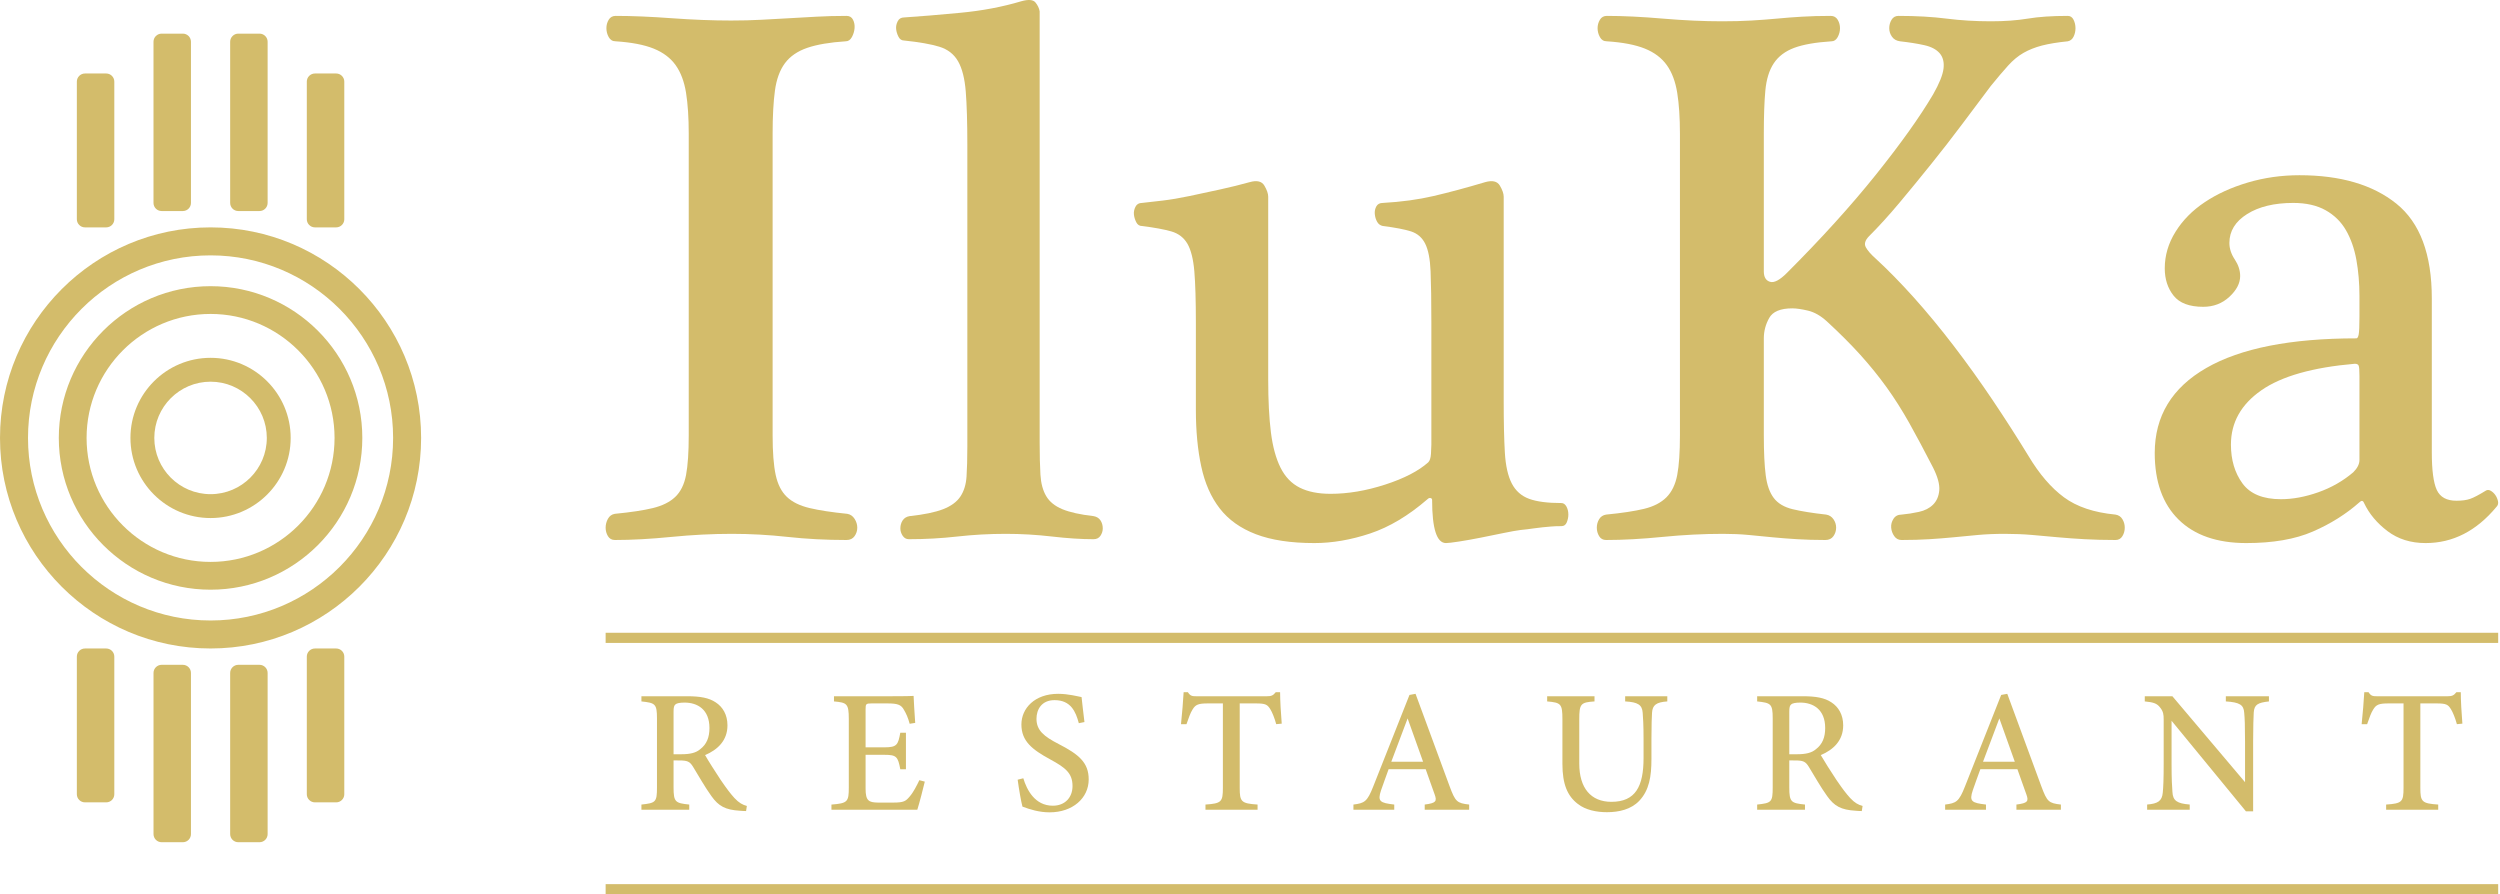 <?xml version="1.0" encoding="utf-8"?>
<svg xmlns="http://www.w3.org/2000/svg" fill="none" height="100%" overflow="visible" preserveAspectRatio="none" style="display: block;" viewBox="0 0 123 44" width="100%">
<g id="Group 1">
<path d="M10.36 12.564C5.407 12.564 1.378 16.593 1.378 21.546C1.378 26.499 5.407 30.528 10.36 30.528C15.312 30.528 19.341 26.499 19.341 21.546C19.341 16.593 15.312 12.564 10.36 12.564ZM10.36 31.905C4.647 31.905 0 27.259 0 21.546C0 15.834 4.647 11.187 10.36 11.187C16.072 11.187 20.719 15.834 20.719 21.546C20.719 27.259 16.072 31.905 10.36 31.905Z" fill="#D3BC6B" id="Vector"/>
<path d="M10.36 15.446C6.996 15.446 4.26 18.183 4.26 21.546C4.26 24.91 6.996 27.646 10.36 27.646C13.723 27.646 16.46 24.91 16.46 21.546C16.46 18.183 13.723 15.446 10.36 15.446ZM10.36 29.013C6.242 29.013 2.893 25.663 2.893 21.546C2.893 17.429 6.242 14.08 10.36 14.08C14.476 14.08 17.826 17.429 17.826 21.546C17.826 25.663 14.476 29.013 10.36 29.013Z" fill="#D3BC6B" id="Vector_2"/>
<path d="M10.36 18.779C8.833 18.779 7.592 20.021 7.592 21.546C7.592 23.072 8.833 24.313 10.36 24.313C11.886 24.313 13.127 23.072 13.127 21.546C13.127 20.021 11.886 18.779 10.36 18.779ZM10.36 25.488C8.186 25.488 6.418 23.72 6.418 21.546C6.418 19.373 8.186 17.605 10.36 17.605C12.533 17.605 14.301 19.373 14.301 21.546C14.301 23.72 12.533 25.488 10.36 25.488Z" fill="#D3BC6B" id="Vector_3"/>
<path d="M12.768 10.383H11.723C11.503 10.383 11.324 10.204 11.324 9.985V2.054C11.324 1.835 11.503 1.655 11.723 1.655H12.768C12.988 1.655 13.167 1.835 13.167 2.054V9.985C13.167 10.204 12.988 10.383 12.768 10.383Z" fill="#D3BC6B" id="Vector_4"/>
<path d="M16.54 11.187H15.494C15.275 11.187 15.095 11.007 15.095 10.788V4.015C15.095 3.796 15.275 3.616 15.494 3.616H16.54C16.759 3.616 16.939 3.796 16.939 4.015V10.788C16.939 11.007 16.759 11.187 16.54 11.187Z" fill="#D3BC6B" id="Vector_5"/>
<path d="M5.225 11.187H4.18C3.96 11.187 3.781 11.007 3.781 10.788V4.015C3.781 3.796 3.96 3.616 4.18 3.616H5.225C5.445 3.616 5.624 3.796 5.624 4.015V10.788C5.624 11.007 5.445 11.187 5.225 11.187Z" fill="#D3BC6B" id="Vector_6"/>
<path d="M8.997 10.383H7.951C7.732 10.383 7.552 10.204 7.552 9.985V2.054C7.552 1.835 7.732 1.655 7.951 1.655H8.997C9.216 1.655 9.395 1.835 9.395 2.054V9.985C9.395 10.204 9.216 10.383 8.997 10.383Z" fill="#D3BC6B" id="Vector_7"/>
<path d="M7.951 32.709H8.997C9.217 32.709 9.395 32.889 9.395 33.108V41.038C9.395 41.258 9.217 41.437 8.997 41.437H7.951C7.732 41.437 7.553 41.258 7.553 41.038V33.108C7.553 32.889 7.732 32.709 7.951 32.709Z" fill="#D3BC6B" id="Vector_8"/>
<path d="M4.18 31.906H5.225C5.445 31.906 5.624 32.085 5.624 32.304V39.078C5.624 39.297 5.445 39.476 5.225 39.476H4.18C3.96 39.476 3.781 39.297 3.781 39.078V32.304C3.781 32.085 3.96 31.906 4.18 31.906Z" fill="#D3BC6B" id="Vector_9"/>
<path d="M15.494 31.906H16.54C16.759 31.906 16.939 32.085 16.939 32.304V39.078C16.939 39.297 16.759 39.476 16.54 39.476H15.494C15.275 39.476 15.095 39.297 15.095 39.078V32.304C15.095 32.085 15.275 31.906 15.494 31.906Z" fill="#D3BC6B" id="Vector_10"/>
<path d="M11.722 32.709H12.768C12.988 32.709 13.167 32.889 13.167 33.108V41.038C13.167 41.258 12.988 41.437 12.768 41.437H11.722C11.504 41.437 11.324 41.258 11.324 41.038V33.108C11.324 32.889 11.504 32.709 11.722 32.709Z" fill="#D3BC6B" id="Vector_11"/>
<path d="M122.91 31.632H29.797V31.132H122.91V31.632Z" fill="#D3BC6B" id="Vector_12"/>
<path d="M122.91 44H29.797V43.5H122.91V44Z" fill="#D3BC6B" id="Vector_13"/>
<path d="M33.519 37.109C33.952 37.109 34.235 37.042 34.445 36.865C34.771 36.618 34.905 36.277 34.905 35.818C34.905 34.901 34.311 34.567 33.682 34.567C33.436 34.567 33.296 34.602 33.237 34.653C33.163 34.712 33.139 34.8 33.139 35.014V37.109H33.519ZM36.707 39.904C36.606 39.904 36.51 39.897 36.4 39.888C35.689 39.844 35.358 39.668 35.001 39.167C34.679 38.722 34.38 38.184 34.102 37.732C33.938 37.465 33.825 37.414 33.416 37.414L33.139 37.412V38.744C33.139 39.468 33.232 39.513 33.911 39.584V39.838H31.558V39.584C32.26 39.508 32.323 39.468 32.323 38.744V35.342C32.323 34.621 32.23 34.583 31.558 34.51V34.255H33.802C34.454 34.255 34.878 34.334 35.209 34.554C35.559 34.779 35.791 35.163 35.791 35.689C35.791 36.432 35.312 36.885 34.69 37.151C34.839 37.416 35.202 37.988 35.46 38.376C35.775 38.834 35.943 39.052 36.134 39.262C36.36 39.506 36.539 39.596 36.745 39.654L36.707 39.904Z" fill="#D3BC6B" id="Vector_14"/>
<path d="M45.5 38.456C45.45 38.68 45.216 39.584 45.132 39.838H40.907V39.585C41.703 39.522 41.761 39.451 41.761 38.744V35.371C41.761 34.613 41.665 34.568 41.032 34.51V34.256H43.689C44.514 34.256 44.843 34.247 44.949 34.239C44.957 34.442 44.993 35.097 45.028 35.566L44.756 35.61C44.679 35.317 44.582 35.106 44.478 34.93C44.338 34.667 44.156 34.608 43.654 34.608H42.885C42.607 34.608 42.587 34.633 42.587 34.889V36.769H43.52C44.135 36.769 44.186 36.64 44.294 36.052H44.572V37.847H44.294C44.178 37.226 44.109 37.137 43.512 37.137H42.587V38.804C42.587 39.404 42.745 39.478 43.193 39.487H43.958C44.474 39.487 44.568 39.413 44.757 39.188C44.929 38.995 45.108 38.649 45.232 38.385L45.5 38.456Z" fill="#D3BC6B" id="Vector_15"/>
<path d="M53.078 35.581C52.927 35.017 52.687 34.447 51.883 34.447C51.244 34.447 50.995 34.911 50.995 35.365C50.995 35.935 51.362 36.233 52.083 36.604C53.093 37.122 53.564 37.527 53.564 38.349C53.564 39.27 52.772 39.967 51.642 39.967C51.121 39.967 50.666 39.821 50.305 39.686C50.24 39.454 50.129 38.814 50.069 38.361L50.347 38.291C50.519 38.86 50.915 39.641 51.8 39.641C52.401 39.641 52.768 39.23 52.768 38.674C52.768 38.042 52.423 37.771 51.674 37.364C50.774 36.875 50.253 36.46 50.253 35.644C50.253 34.855 50.901 34.136 52.062 34.136C52.564 34.136 53.031 34.264 53.213 34.297C53.248 34.608 53.286 34.97 53.355 35.525L53.078 35.581Z" fill="#D3BC6B" id="Vector_16"/>
<path d="M62.79 35.629C62.71 35.333 62.592 35.041 62.499 34.893C62.358 34.67 62.275 34.608 61.797 34.608H60.994V38.764C60.994 39.444 61.065 39.531 61.872 39.584V39.838H59.309V39.584C60.096 39.531 60.166 39.451 60.166 38.764V34.608H59.431C58.957 34.608 58.819 34.664 58.67 34.913C58.565 35.083 58.486 35.308 58.375 35.63H58.105C58.158 35.088 58.211 34.523 58.235 34.055H58.443C58.572 34.26 58.669 34.256 58.912 34.256H62.319C62.558 34.256 62.636 34.218 62.768 34.055H62.981C62.983 34.451 63.017 35.094 63.061 35.603L62.79 35.629Z" fill="#D3BC6B" id="Vector_17"/>
<path d="M69.255 35.346C68.985 36.063 68.702 36.807 68.452 37.476H70.015L69.255 35.346ZM70.096 39.838V39.584C70.65 39.513 70.707 39.426 70.587 39.092C70.48 38.771 70.314 38.349 70.143 37.844H68.32C68.191 38.209 68.064 38.542 67.949 38.879C67.762 39.434 67.898 39.502 68.597 39.584V39.838H66.589V39.584C67.13 39.515 67.267 39.452 67.566 38.688L69.346 34.191L69.645 34.136C70.187 35.609 70.779 37.215 71.323 38.691C71.605 39.448 71.683 39.515 72.283 39.584V39.838H70.096Z" fill="#D3BC6B" id="Vector_18"/>
<path d="M82.031 34.51C81.489 34.547 81.301 34.689 81.28 35.069C81.269 35.277 81.251 35.626 81.251 36.382V37.345C81.251 38.196 81.145 38.88 80.649 39.403C80.247 39.822 79.658 39.96 79.062 39.96C78.552 39.96 78.013 39.854 77.631 39.555C77.118 39.164 76.871 38.583 76.871 37.586V35.399C76.871 34.623 76.801 34.57 76.12 34.51V34.256H78.45V34.51C77.77 34.556 77.7 34.623 77.7 35.399V37.571C77.7 38.772 78.271 39.45 79.281 39.45C80.466 39.45 80.863 38.694 80.863 37.294V36.382C80.863 35.627 80.837 35.304 80.82 35.068C80.793 34.679 80.588 34.544 79.958 34.51V34.256H82.031V34.51Z" fill="#D3BC6B" id="Vector_19"/>
<path d="M88.413 37.109C88.846 37.109 89.129 37.042 89.339 36.865C89.665 36.618 89.799 36.277 89.799 35.818C89.799 34.901 89.204 34.567 88.576 34.567C88.33 34.567 88.19 34.602 88.131 34.653C88.057 34.712 88.033 34.8 88.033 35.014V37.109H88.413ZM91.6 39.904C91.499 39.904 91.403 39.897 91.293 39.888C90.583 39.844 90.251 39.668 89.895 39.167C89.573 38.722 89.274 38.184 88.996 37.732C88.832 37.465 88.719 37.414 88.31 37.414L88.033 37.412V38.744C88.033 39.468 88.126 39.513 88.805 39.584V39.838H86.452V39.584C87.154 39.508 87.217 39.468 87.217 38.744V35.342C87.217 34.621 87.124 34.583 86.452 34.51V34.255H88.696C89.347 34.255 89.771 34.334 90.103 34.554C90.453 34.779 90.685 35.163 90.685 35.689C90.685 36.432 90.206 36.885 89.583 37.151C89.733 37.416 90.096 37.988 90.354 38.376C90.668 38.834 90.836 39.052 91.028 39.262C91.254 39.506 91.432 39.596 91.639 39.654L91.6 39.904Z" fill="#D3BC6B" id="Vector_20"/>
<path d="M98.368 35.346C98.098 36.063 97.815 36.807 97.565 37.476H99.128L98.368 35.346ZM99.208 39.838V39.584C99.763 39.513 99.82 39.426 99.7 39.092C99.592 38.771 99.427 38.349 99.256 37.844H97.433C97.303 38.209 97.176 38.542 97.062 38.879C96.875 39.434 97.01 39.502 97.71 39.584V39.838H95.701V39.584C96.242 39.515 96.38 39.452 96.679 38.688L98.458 34.191L98.758 34.136C99.301 35.609 99.891 37.215 100.435 38.691C100.718 39.448 100.795 39.515 101.396 39.584V39.838H99.208Z" fill="#D3BC6B" id="Vector_21"/>
<path d="M111.632 34.51C111.087 34.572 110.91 34.662 110.884 35.056C110.872 35.341 110.854 35.69 110.854 36.479V39.918H110.5L106.841 35.462V37.572C106.841 38.341 106.864 38.718 106.884 38.967C106.904 39.394 107.113 39.535 107.734 39.583V39.838H105.639V39.583C106.164 39.541 106.372 39.412 106.409 38.994C106.436 38.713 106.453 38.341 106.453 37.565V35.403C106.453 35.155 106.436 35.008 106.28 34.813C106.119 34.598 105.933 34.551 105.523 34.51V34.256H106.882L110.456 38.483V36.479C110.456 35.69 110.441 35.336 110.415 35.068C110.389 34.684 110.203 34.553 109.511 34.51V34.256H111.632V34.51Z" fill="#D3BC6B" id="Vector_22"/>
<path d="M120.879 35.629C120.799 35.333 120.68 35.041 120.587 34.893C120.446 34.67 120.364 34.608 119.885 34.608H119.081V38.764C119.081 39.444 119.153 39.531 119.96 39.584V39.838H117.398V39.584C118.184 39.531 118.254 39.451 118.254 38.764V34.608H117.519C117.045 34.608 116.908 34.664 116.759 34.913C116.652 35.083 116.575 35.308 116.463 35.63H116.193C116.246 35.088 116.299 34.523 116.323 34.055H116.531C116.661 34.26 116.757 34.256 117 34.256H120.407C120.646 34.256 120.724 34.218 120.856 34.055H121.07C121.071 34.451 121.106 35.094 121.149 35.603L120.879 35.629Z" fill="#D3BC6B" id="Vector_23"/>
<path d="M33.886 6.576C33.886 5.794 33.842 5.124 33.754 4.569C33.665 4.014 33.494 3.56 33.242 3.206C32.989 2.853 32.63 2.581 32.163 2.392C31.696 2.203 31.071 2.083 30.289 2.032C30.137 2.032 30.024 1.963 29.948 1.824C29.872 1.686 29.835 1.54 29.835 1.388C29.835 1.237 29.872 1.099 29.948 0.972C30.024 0.846 30.137 0.782 30.289 0.782C31.096 0.782 32.018 0.821 33.053 0.897C34.088 0.972 35.06 1.01 35.968 1.01C36.498 1.01 36.997 0.998 37.464 0.972C37.931 0.947 38.386 0.922 38.827 0.897C39.268 0.871 39.717 0.846 40.172 0.821C40.625 0.796 41.118 0.782 41.648 0.782C41.8 0.782 41.906 0.846 41.969 0.972C42.032 1.099 42.057 1.237 42.045 1.388C42.032 1.54 41.988 1.686 41.913 1.824C41.837 1.963 41.736 2.032 41.61 2.032C40.828 2.083 40.196 2.19 39.717 2.354C39.237 2.519 38.871 2.771 38.618 3.111C38.366 3.452 38.202 3.901 38.127 4.456C38.051 5.011 38.013 5.718 38.013 6.576V21.418C38.013 22.251 38.063 22.901 38.164 23.368C38.265 23.835 38.449 24.195 38.714 24.447C38.979 24.7 39.351 24.882 39.83 24.996C40.309 25.11 40.928 25.204 41.685 25.28C41.837 25.305 41.956 25.388 42.045 25.526C42.134 25.665 42.178 25.81 42.178 25.962C42.178 26.113 42.134 26.252 42.045 26.378C41.956 26.504 41.824 26.568 41.648 26.568C40.638 26.568 39.672 26.517 38.751 26.416C37.83 26.315 36.915 26.265 36.006 26.265C35.047 26.265 34.056 26.315 33.034 26.416C32.011 26.517 31.084 26.568 30.251 26.568C30.1 26.568 29.986 26.504 29.91 26.378C29.835 26.252 29.797 26.113 29.797 25.962C29.797 25.81 29.835 25.665 29.91 25.526C29.986 25.388 30.1 25.305 30.251 25.28C31.033 25.204 31.658 25.11 32.126 24.996C32.592 24.882 32.958 24.7 33.223 24.447C33.488 24.195 33.665 23.835 33.754 23.368C33.842 22.901 33.886 22.251 33.886 21.418V6.576Z" fill="#D3BC6B" id="Vector_24"/>
<path d="M47.593 7.106C47.593 6.021 47.567 5.156 47.516 4.512C47.465 3.869 47.34 3.37 47.138 3.017C46.936 2.664 46.627 2.424 46.21 2.297C45.794 2.171 45.219 2.07 44.488 1.994C44.361 1.994 44.266 1.932 44.204 1.805C44.14 1.679 44.102 1.553 44.09 1.427C44.077 1.3 44.102 1.175 44.166 1.048C44.228 0.922 44.336 0.858 44.488 0.858C45.245 0.808 46.16 0.733 47.232 0.631C48.305 0.531 49.309 0.342 50.243 0.063C50.596 -0.037 50.83 -0.018 50.944 0.12C51.057 0.259 51.126 0.404 51.151 0.556V21.759C51.151 22.39 51.164 22.92 51.189 23.349C51.214 23.779 51.309 24.132 51.473 24.409C51.637 24.687 51.902 24.901 52.269 25.053C52.634 25.204 53.145 25.318 53.802 25.393C53.953 25.419 54.067 25.488 54.143 25.602C54.218 25.715 54.256 25.848 54.256 25.999C54.256 26.126 54.218 26.245 54.143 26.359C54.067 26.473 53.953 26.529 53.802 26.529C53.196 26.529 52.514 26.485 51.758 26.397C51 26.309 50.243 26.265 49.486 26.265C48.677 26.265 47.882 26.309 47.1 26.397C46.318 26.485 45.523 26.529 44.715 26.529C44.589 26.529 44.488 26.473 44.411 26.359C44.336 26.245 44.298 26.126 44.298 25.999C44.298 25.848 44.336 25.715 44.411 25.602C44.488 25.488 44.601 25.419 44.753 25.393C45.459 25.318 46.008 25.204 46.4 25.053C46.791 24.901 47.075 24.694 47.252 24.428C47.428 24.163 47.529 23.835 47.554 23.444C47.579 23.053 47.593 22.567 47.593 21.986V7.106Z" fill="#D3BC6B" id="Vector_25"/>
<path d="M73.982 19.752C73.982 20.787 74.001 21.626 74.039 22.27C74.077 22.914 74.191 23.419 74.379 23.785C74.569 24.151 74.853 24.403 75.232 24.542C75.61 24.681 76.14 24.75 76.822 24.75C76.923 24.75 77.004 24.807 77.068 24.92C77.13 25.034 77.163 25.166 77.163 25.318C77.163 25.444 77.137 25.571 77.086 25.697C77.036 25.823 76.948 25.886 76.822 25.886C76.62 25.886 76.449 25.892 76.31 25.905C76.172 25.918 76.032 25.93 75.894 25.943C75.756 25.956 75.604 25.975 75.439 25.999C75.275 26.025 75.067 26.05 74.815 26.075C74.613 26.101 74.329 26.151 73.963 26.227C73.597 26.303 73.225 26.378 72.846 26.454C72.467 26.529 72.114 26.592 71.787 26.643C71.458 26.693 71.243 26.719 71.142 26.719C70.688 26.719 70.46 26.013 70.46 24.599C70.46 24.548 70.435 24.517 70.385 24.504C70.334 24.491 70.283 24.511 70.233 24.56C69.3 25.369 68.359 25.93 67.413 26.246C66.466 26.561 65.551 26.719 64.668 26.719C63.507 26.719 62.547 26.573 61.791 26.284C61.033 25.994 60.44 25.571 60.011 25.015C59.581 24.46 59.278 23.772 59.102 22.951C58.925 22.132 58.837 21.204 58.837 20.169V15.89C58.837 14.805 58.812 13.959 58.762 13.353C58.71 12.747 58.596 12.293 58.42 11.99C58.243 11.688 57.979 11.486 57.625 11.384C57.271 11.284 56.792 11.195 56.187 11.12C56.06 11.12 55.965 11.057 55.902 10.93C55.84 10.804 55.801 10.678 55.789 10.552C55.776 10.425 55.801 10.299 55.865 10.173C55.928 10.047 56.035 9.984 56.187 9.984C56.438 9.958 56.773 9.921 57.19 9.87C57.606 9.82 58.054 9.744 58.534 9.643C59.013 9.542 59.512 9.435 60.03 9.321C60.547 9.207 61.033 9.088 61.487 8.961C61.84 8.861 62.08 8.918 62.207 9.132C62.333 9.346 62.396 9.529 62.396 9.681V18.692C62.396 19.701 62.44 20.56 62.528 21.267C62.617 21.974 62.775 22.554 63.002 23.009C63.229 23.463 63.544 23.791 63.948 23.993C64.351 24.195 64.857 24.296 65.463 24.296C66.321 24.296 67.217 24.145 68.152 23.841C69.085 23.539 69.792 23.173 70.272 22.744C70.347 22.668 70.391 22.529 70.404 22.327C70.416 22.125 70.423 21.974 70.423 21.872V15.89C70.423 14.805 70.41 13.959 70.385 13.353C70.36 12.747 70.272 12.293 70.12 11.99C69.969 11.688 69.735 11.486 69.42 11.384C69.103 11.284 68.643 11.195 68.037 11.12C67.911 11.094 67.817 11.025 67.754 10.911C67.69 10.797 67.653 10.671 67.64 10.532C67.627 10.394 67.653 10.268 67.716 10.154C67.778 10.04 67.886 9.984 68.037 9.984C68.947 9.933 69.779 9.82 70.537 9.643C71.294 9.466 72.139 9.24 73.073 8.961C73.427 8.861 73.666 8.918 73.793 9.132C73.919 9.346 73.982 9.529 73.982 9.681V19.752Z" fill="#D3BC6B" id="Vector_26"/>
<path d="M82.653 6.576C82.653 5.794 82.609 5.124 82.52 4.569C82.431 4.014 82.261 3.56 82.008 3.206C81.756 2.853 81.397 2.581 80.93 2.392C80.462 2.203 79.838 2.083 79.055 2.032C78.903 2.032 78.79 1.963 78.715 1.824C78.639 1.686 78.601 1.54 78.601 1.388C78.601 1.237 78.639 1.099 78.715 0.972C78.79 0.846 78.903 0.782 79.055 0.782C79.863 0.782 80.784 0.827 81.819 0.916C82.854 1.004 83.826 1.048 84.735 1.048C85.265 1.048 85.744 1.035 86.173 1.01C86.603 0.985 87.019 0.953 87.423 0.916C87.826 0.877 88.237 0.846 88.654 0.821C89.07 0.796 89.543 0.782 90.073 0.782C90.225 0.782 90.338 0.846 90.415 0.972C90.49 1.099 90.528 1.237 90.528 1.388C90.528 1.54 90.49 1.686 90.415 1.824C90.338 1.963 90.238 2.032 90.111 2.032C89.329 2.083 88.716 2.19 88.275 2.354C87.834 2.519 87.499 2.771 87.272 3.111C87.045 3.452 86.906 3.901 86.855 4.456C86.804 5.011 86.78 5.718 86.78 6.576V13.353C86.78 13.631 86.88 13.802 87.083 13.864C87.284 13.928 87.561 13.783 87.915 13.429C89.606 11.738 91.064 10.129 92.289 8.601C93.512 7.074 94.453 5.756 95.109 4.645C95.412 4.115 95.582 3.692 95.621 3.377C95.659 3.061 95.595 2.808 95.431 2.619C95.266 2.43 95.014 2.297 94.674 2.222C94.334 2.146 93.936 2.083 93.481 2.032C93.304 2.007 93.172 1.932 93.084 1.805C92.995 1.679 92.951 1.54 92.951 1.388C92.951 1.237 92.989 1.099 93.065 0.972C93.141 0.846 93.254 0.782 93.405 0.782C94.289 0.782 95.077 0.827 95.772 0.916C96.466 1.004 97.192 1.048 97.949 1.048C98.631 1.048 99.236 1.004 99.767 0.916C100.297 0.827 100.953 0.782 101.735 0.782C101.861 0.782 101.957 0.846 102.019 0.972C102.082 1.099 102.114 1.237 102.114 1.388C102.114 1.54 102.082 1.679 102.019 1.805C101.957 1.932 101.861 2.007 101.735 2.032C101.231 2.083 100.807 2.153 100.467 2.24C100.126 2.329 99.824 2.449 99.559 2.6C99.293 2.751 99.041 2.96 98.801 3.225C98.561 3.49 98.277 3.825 97.949 4.228C97.495 4.834 97.022 5.465 96.529 6.121C96.037 6.778 95.532 7.428 95.014 8.071C94.497 8.715 93.98 9.346 93.462 9.965C92.945 10.583 92.446 11.133 91.967 11.611C91.764 11.814 91.708 11.997 91.796 12.161C91.885 12.325 92.043 12.508 92.27 12.71C92.875 13.265 93.506 13.909 94.163 14.641C94.819 15.373 95.475 16.168 96.131 17.026C96.788 17.884 97.425 18.774 98.044 19.695C98.662 20.617 99.25 21.532 99.805 22.44C100.335 23.324 100.914 23.999 101.546 24.466C102.177 24.933 103.023 25.217 104.083 25.318C104.234 25.343 104.348 25.419 104.423 25.545C104.5 25.672 104.538 25.81 104.538 25.962C104.538 26.113 104.5 26.252 104.423 26.378C104.348 26.504 104.234 26.568 104.083 26.568C103.527 26.568 103.023 26.554 102.568 26.529C102.114 26.504 101.679 26.473 101.262 26.435C100.845 26.397 100.422 26.359 99.993 26.321C99.564 26.284 99.11 26.265 98.631 26.265C98.151 26.265 97.709 26.284 97.305 26.321C96.901 26.359 96.504 26.397 96.112 26.435C95.721 26.473 95.324 26.504 94.92 26.529C94.516 26.554 94.061 26.568 93.557 26.568C93.405 26.568 93.285 26.504 93.197 26.378C93.109 26.252 93.058 26.113 93.046 25.962C93.033 25.81 93.07 25.665 93.159 25.526C93.248 25.388 93.38 25.318 93.557 25.318C93.835 25.293 94.118 25.249 94.409 25.185C94.699 25.122 94.933 25.002 95.109 24.826C95.285 24.649 95.387 24.416 95.412 24.125C95.437 23.835 95.336 23.463 95.109 23.009C94.68 22.175 94.289 21.443 93.936 20.812C93.582 20.182 93.21 19.595 92.819 19.052C92.427 18.509 91.998 17.979 91.531 17.461C91.064 16.945 90.515 16.395 89.885 15.814C89.581 15.537 89.272 15.36 88.957 15.284C88.641 15.209 88.382 15.171 88.18 15.171C87.6 15.171 87.221 15.329 87.045 15.644C86.868 15.96 86.78 16.294 86.78 16.647V21.418C86.78 22.251 86.811 22.908 86.874 23.387C86.937 23.866 87.069 24.239 87.272 24.504C87.473 24.769 87.783 24.952 88.199 25.053C88.615 25.154 89.165 25.242 89.847 25.318C89.998 25.343 90.117 25.419 90.206 25.545C90.294 25.672 90.338 25.81 90.338 25.962C90.338 26.113 90.294 26.252 90.206 26.378C90.117 26.504 89.984 26.568 89.808 26.568C89.303 26.568 88.843 26.554 88.427 26.529C88.01 26.504 87.606 26.473 87.215 26.435C86.823 26.397 86.432 26.359 86.041 26.321C85.65 26.284 85.227 26.265 84.773 26.265C83.813 26.265 82.823 26.315 81.8 26.416C80.778 26.517 79.851 26.568 79.018 26.568C78.867 26.568 78.753 26.504 78.677 26.378C78.601 26.252 78.563 26.113 78.563 25.962C78.563 25.81 78.601 25.672 78.677 25.545C78.753 25.419 78.867 25.343 79.018 25.318C79.799 25.242 80.425 25.148 80.892 25.034C81.359 24.921 81.725 24.731 81.99 24.466C82.254 24.201 82.431 23.835 82.52 23.368C82.609 22.901 82.653 22.251 82.653 21.418V6.576Z" fill="#D3BC6B" id="Vector_27"/>
<path d="M116.085 18.503C116.085 18.225 116.072 18.055 116.047 17.991C116.022 17.929 115.959 17.897 115.858 17.897C113.788 18.074 112.254 18.509 111.258 19.203C110.26 19.898 109.762 20.788 109.762 21.873C109.762 22.63 109.952 23.267 110.33 23.785C110.709 24.302 111.339 24.561 112.223 24.561C112.803 24.561 113.416 24.447 114.059 24.22C114.702 23.993 115.277 23.665 115.782 23.235C115.984 23.034 116.085 22.832 116.085 22.63V18.503ZM119.645 22.251C119.645 23.135 119.726 23.753 119.89 24.106C120.054 24.46 120.376 24.636 120.856 24.636C121.133 24.636 121.361 24.605 121.538 24.542C121.714 24.479 121.966 24.347 122.295 24.144C122.37 24.094 122.452 24.094 122.541 24.144C122.629 24.195 122.705 24.264 122.767 24.352C122.83 24.441 122.875 24.542 122.9 24.655C122.926 24.769 122.9 24.863 122.825 24.939C121.84 26.126 120.679 26.719 119.341 26.719C118.609 26.719 117.984 26.523 117.467 26.132C116.949 25.741 116.564 25.28 116.312 24.75C116.261 24.624 116.186 24.611 116.085 24.712C115.428 25.293 114.665 25.772 113.794 26.151C112.923 26.53 111.831 26.719 110.52 26.719C109.08 26.719 107.97 26.334 107.187 25.564C106.405 24.794 106.013 23.703 106.013 22.289C106.013 20.471 106.859 19.077 108.55 18.105C110.241 17.133 112.702 16.647 115.934 16.647C115.984 16.647 116.022 16.585 116.047 16.458C116.072 16.332 116.085 16.041 116.085 15.587V14.565C116.085 13.934 116.034 13.341 115.934 12.786C115.833 12.23 115.662 11.744 115.422 11.328C115.182 10.911 114.848 10.584 114.419 10.343C113.989 10.103 113.459 9.984 112.829 9.984C111.895 9.984 111.138 10.167 110.557 10.532C109.976 10.898 109.686 11.372 109.686 11.952C109.686 12.23 109.774 12.501 109.952 12.767C110.127 13.031 110.216 13.303 110.216 13.581C110.216 13.934 110.04 14.275 109.686 14.603C109.333 14.931 108.903 15.095 108.399 15.095C107.717 15.095 107.231 14.912 106.941 14.546C106.65 14.18 106.506 13.732 106.506 13.202C106.506 12.571 106.682 11.971 107.036 11.403C107.389 10.835 107.869 10.35 108.475 9.946C109.08 9.542 109.786 9.22 110.595 8.98C111.403 8.741 112.248 8.621 113.132 8.621C115.151 8.621 116.741 9.088 117.903 10.021C119.063 10.956 119.645 12.508 119.645 14.678V22.251Z" fill="#D3BC6B" id="Vector_28"/>
</g>
</svg>